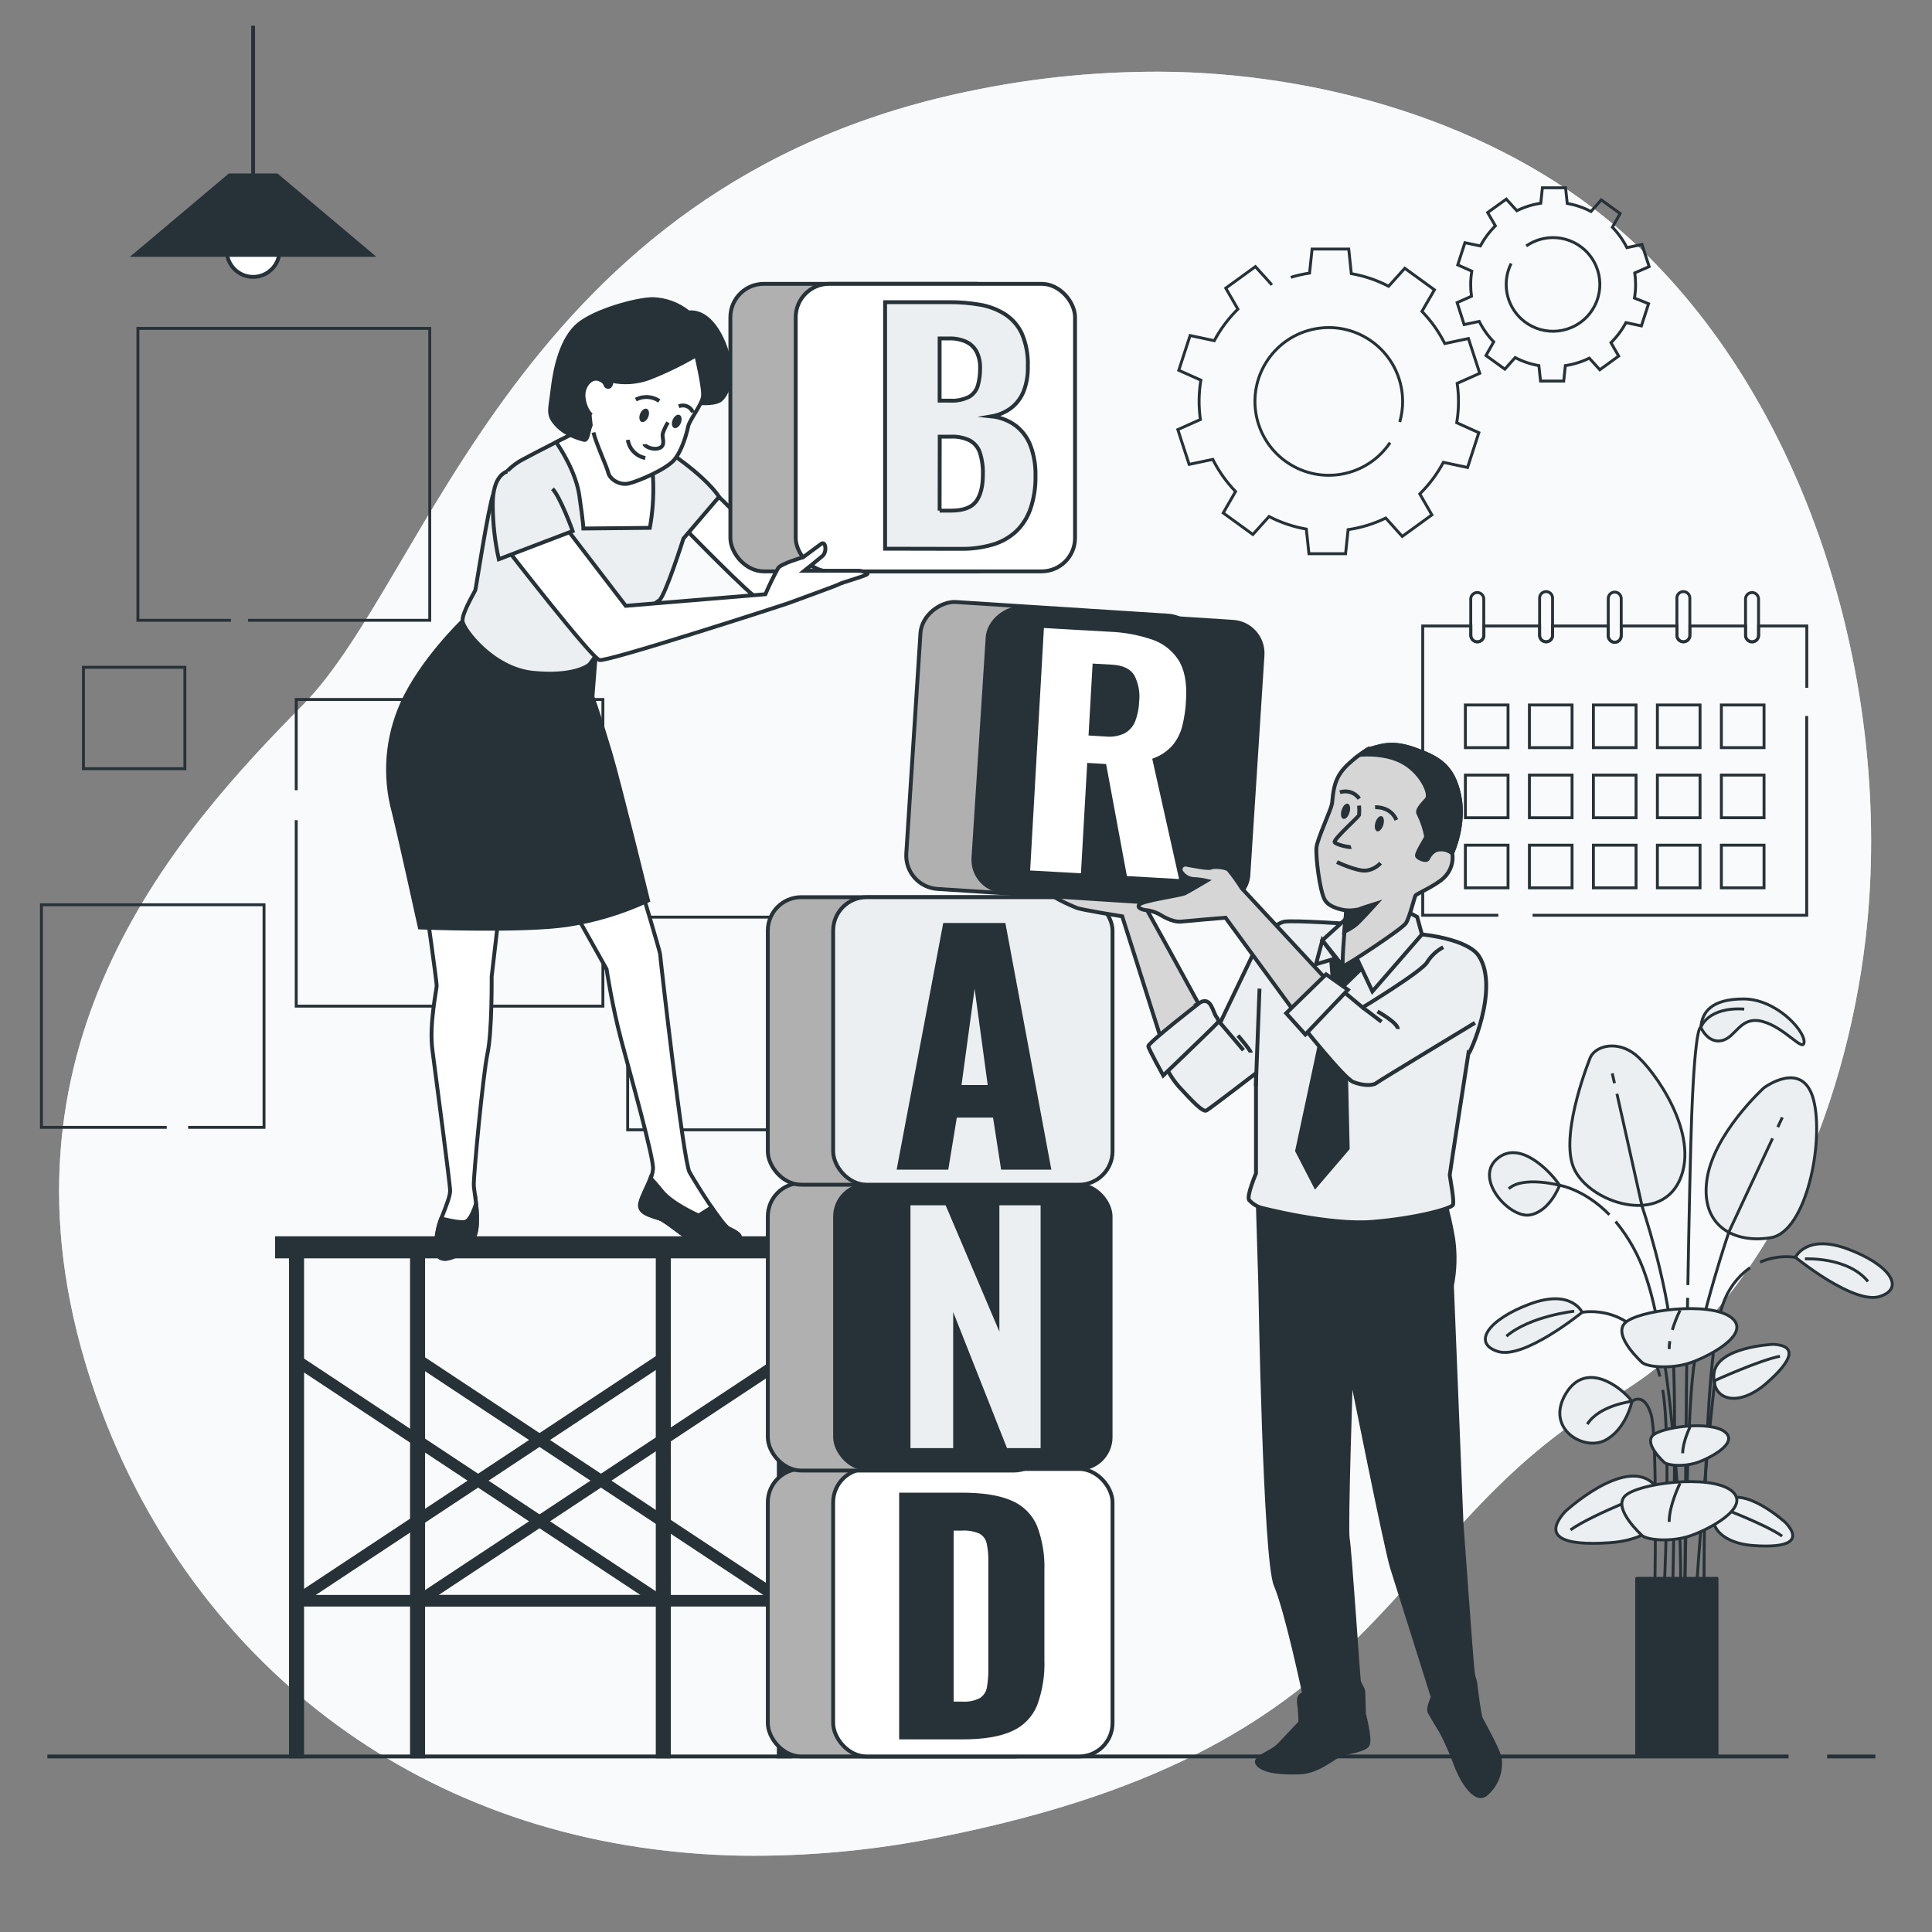 <?xml version="1.0" encoding="UTF-8"?>
<svg id="Layer_1" data-name="Layer 1" xmlns="http://www.w3.org/2000/svg" viewBox="0 0 500 500">
  <rect x="0" y="0" width="500" height="500" fill="#808080" stroke="none"/>
  <defs>
    <style>
      .cls-1, .cls-2, .cls-3 {
        fill: #263238;
      }

      .cls-1, .cls-4, .cls-5, .cls-6, .cls-7, .cls-3, .cls-8, .cls-9, .cls-10, .cls-11, .cls-12 {
        stroke: #263238;
      }

      .cls-1, .cls-4, .cls-5, .cls-6, .cls-8, .cls-9, .cls-10, .cls-12 {
        stroke-miterlimit: 10;
      }

      .cls-4, .cls-5, .cls-10 {
        fill: none;
      }

      .cls-5, .cls-7, .cls-3 {
        stroke-width: .75px;
      }

      .cls-6, .cls-11 {
        fill: #b0b0b0;
      }

      .cls-7, .cls-3 {
        stroke-linecap: round;
        stroke-linejoin: round;
      }

      .cls-7, .cls-13, .cls-12 {
        fill: #eceff1;
      }

      .cls-8, .cls-14 {
        fill: #fff;
      }

      .cls-14 {
        isolation: isolate;
        opacity: .7;
      }

      .cls-9 {
        fill: #d6d6d6;
      }

      .cls-10 {
        stroke-width: 3px;
      }

      .cls-11 {
        stroke-miterlimit: 10;
        stroke-width: 1px;
      }
    </style>
  </defs>
  <g id="_Path_" data-name="&amp;lt;Path&amp;gt;">
    <path class="cls-13" d="M482.77,243.25c-5.19,43.91-25.23,94.95-65.27,118.4-60.5,35.44-55.43,89.95-173.5,113.64-17.22,3.54-34.77,5.2-52.35,4.95-8.6-.15-17.19-.86-25.7-2.1-75-11-125.54-63.12-144.06-126.09-24.38-82.81,24.3-137,56.57-169.68,32.27-32.68,55.9-134.44,171.79-158.65,17.68-3.76,35.73-5.48,53.8-5.11,41.24,1,86.21,14.55,117.33,42.81,2.34,2.12,4.62,4.32,6.83,6.59,43.25,44.4,61.63,115.39,54.56,175.24Z"/>
    <path class="cls-14" d="M482.77,243.25c-5.19,43.91-25.23,94.95-65.27,118.4-60.5,35.44-55.43,89.95-173.5,113.64-17.22,3.54-34.77,5.2-52.35,4.95-8.6-.15-17.19-.86-25.7-2.1-75-11-125.54-63.12-144.06-126.09-24.38-82.81,24.3-137,56.57-169.68,32.27-32.68,55.9-134.44,171.79-158.65,17.68-3.76,35.73-5.48,53.8-5.11,41.24,1,86.21,14.55,117.33,42.81,2.34,2.12,4.62,4.32,6.83,6.59,43.25,44.4,61.63,115.39,54.56,175.24Z"/>
  </g>
  <g id="_Path_-2" data-name="&amp;lt;Path&amp;gt;">
    <line class="cls-4" x1="472.87" y1="454.57" x2="485.34" y2="454.57"/>
    <line class="cls-4" x1="12.26" y1="454.57" x2="462.89" y2="454.57"/>
  </g>
  <g id="_Path_-3" data-name="&amp;lt;Path&amp;gt;">
    <path class="cls-7" d="M403.62,306.75s-2.45,6.76-7.68,7.68-14.43-9.21-8.6-14.44,13.83,3.08,16.28,6.76Z"/>
    <path class="cls-7" d="M411.61,273.58s-7.68,18.74-4.61,27.95,22.12,16,27.65,4-6.76-28.87-11.37-32.56-10.13-2.46-11.67.61Z"/>
    <path class="cls-7" d="M456.46,281.56s-13.21,12-14.75,24,7.38,16.28,16.59,14.75,13.82-24.88,11.06-35.63-12.9-3.12-12.9-3.12Z"/>
    <path class="cls-7" d="M458.92,347.91s-14.75.62-15.36,7.68,6.45,8.61,13.51,2.46,7.99-9.83,1.85-10.14Z"/>
    <path class="cls-5" d="M443.8,357.28s11.62-5.28,16.85-6.28"/>
    <path class="cls-7" d="M462.2,394.14s-10.83-10-16.27-5.47-1.55,10.63,7.78,11.31,12.61-1.26,8.49-5.84Z"/>
    <path class="cls-5" d="M444.91,390s12,4.49,16.3,7.55"/>
    <path class="cls-7" d="M405.07,391.19s14.93-13.82,22.44-7.55,2.14,14.67-10.74,15.6-17.37-1.74-11.7-8.05Z"/>
    <path class="cls-5" d="M428.92,385.51s-16.5,6.2-22.48,10.42"/>
    <path class="cls-7" d="M422.36,362.66s-1.53,7.37-7.06,10.14-15.36-3.08-10.14-12,14.44-1.8,17.2,1.86Z"/>
    <path class="cls-7" d="M409.46,339.62s-2.76-6.14-13.52-2.15-15.05,10.14-8.29,12.29,21.81-10.14,21.81-10.14Z"/>
    <path class="cls-5" d="M407.4,339.34s-11.39,1.23-17.54,6.47"/>
    <path class="cls-7" d="M440.18,265.9s1.84,4.3,5.53,3.38,4.6-6.45,10.44-4.92,10.75,8.3,10.75,5.22-7.37-11.05-15.66-11.05-10.76,3.37-11.06,7.37Z"/>
    <path class="cls-5" d="M409.46,339.62s13.23-2.54,18.73,12.15c.55,1.47,1.01,2.97,1.39,4.49"/>
    <path class="cls-7" d="M464.66,325.39s2.77-6.14,13.52-2.15,15.05,10.14,8.29,12.29-21.81-10.14-21.81-10.14Z"/>
    <path class="cls-5" d="M467.12,325.8s11.08-.62,16.31,5.85"/>
    <path class="cls-5" d="M464.66,325.39c-3.11-.44-6.27,0-9.15,1.25"/>
    <path class="cls-5" d="M416.51,314.37c-6.48-6.62-12.89-7.62-12.89-7.62,0,0-9.46-2.5-13.15.89"/>
    <line class="cls-5" x1="417.83" y1="280.34" x2="417.25" y2="277.78"/>
    <path class="cls-5" d="M432.78,416.15s1.38-52.91,0-69-7.78-34.85-7.78-34.85l-6.54-29.24"/>
    <line class="cls-5" x1="460.09" y1="291.7" x2="461.27" y2="289.17"/>
    <path class="cls-5" d="M436,416.09s.46-48.26,2.29-62,9.18-35.34,9.18-35.34l11.27-24.14"/>
    <path class="cls-5" d="M443.8,357.28s-3.21,27.66-5.05,58.87"/>
    <path class="cls-5" d="M428.19,416.09s.92-44.12-.91-50.09-4.92-3.34-4.92-3.34c0,0-8.49,1-11.57,5.92"/>
    <path class="cls-5" d="M430.3,359.7c2.4,13.46.19,56.43.19,56.43"/>
    <path class="cls-5" d="M452.9,328.08c-3.27,2.34-5.72,5.65-7,9.46-5.51,14.69-4.88,78.61-4.88,78.61"/>
    <path class="cls-5" d="M418.11,316.12c3.45,4.17,6.09,8.94,7.79,14.08,7.34,21.11,10.1,75.79,8.72,85.89"/>
    <path class="cls-5" d="M436.76,335.88c-.45,26.65-.76,80.21-.76,80.21"/>
    <path class="cls-5" d="M436.82,332.57c.3-17.62.66-34.87,1-44.14.92-23.87,2.35-22.53,2.35-22.53,0,0,1.7-5.36,11.24-4.75"/>
    <path class="cls-7" d="M425.06,352.69s-7.68-6.85-4.6-10.22,22.11-5.83,27.64-1.46-6.76,10.56-11.36,11.9-10.14.9-11.68-.22Z"/>
    <path class="cls-5" d="M432.15,347.08c-.11.68-.16,1.36-.17,2.05"/>
    <path class="cls-5" d="M434.8,339.09c-.8,1.64-1.47,3.34-2,5.08"/>
    <path class="cls-7" d="M425.06,397.47s-7.68-6.85-4.6-10.22,22.11-5.84,27.64-1.46-6.76,10.55-11.36,11.9-10.14.9-11.68-.22Z"/>
    <path class="cls-5" d="M434.8,383.86s-2.82,5.63-2.82,10"/>
    <path class="cls-7" d="M430.78,378.53s-5.21-4.65-3.13-6.94,15-4,18.77-1-4.59,7.17-7.71,8.08-6.89.62-7.93-.14Z"/>
    <path class="cls-5" d="M437.39,369.29s-1.91,3.82-1.91,6.82"/>
    <rect class="cls-3" x="423.57" y="408.47" width="20.79" height="46.1"/>
  </g>
  <g id="_Path_-4" data-name="&amp;lt;Path&amp;gt;">
    <polyline class="cls-5" points="59.77 160.53 35.69 160.53 35.69 84.99 111.22 84.99 111.22 160.53 64.21 160.53"/>
    <rect class="cls-5" x="21.6" y="172.69" width="26.25" height="26.25"/>
    <polyline class="cls-5" points="76.66 204.51 76.66 181.02 156.03 181.02 156.03 260.39 76.66 260.39 76.66 212.26"/>
    <polyline class="cls-5" points="43.15 291.76 10.72 291.76 10.72 234.15 68.33 234.15 68.33 291.76 48.69 291.76"/>
    <rect class="cls-5" x="162.44" y="237.35" width="55.05" height="55.05"/>
  </g>
  <g id="_Path_-5" data-name="&amp;lt;Path&amp;gt;">
    <path class="cls-5" d="M387.77,236.87h-19.57v-74.87h12.47v2.57c.07.93.88,1.63,1.81,1.56.83-.06,1.49-.72,1.56-1.56v-2.57h14.41v2.57c.07.93.88,1.62,1.8,1.55.83-.06,1.48-.72,1.55-1.55v-2.57h14.41v2.57c0,.93.76,1.68,1.68,1.68.92,0,1.67-.75,1.68-1.68v-2.57h14.43v2.57c.07.93.88,1.62,1.8,1.55.83-.06,1.48-.72,1.55-1.55v-2.57h14.41v2.57c.07.93.88,1.63,1.81,1.56.83-.06,1.49-.72,1.56-1.56v-2.57h12.47v16"/>
    <polyline class="cls-5" points="467.58 185.3 467.58 236.87 396.63 236.87"/>
    <rect class="cls-5" x="379.24" y="182.45" width="11.04" height="11.04"/>
    <rect class="cls-5" x="395.81" y="182.45" width="11.04" height="11.04"/>
    <rect class="cls-5" x="412.37" y="182.45" width="11.04" height="11.04"/>
    <rect class="cls-5" x="428.93" y="182.45" width="11.04" height="11.04"/>
    <rect class="cls-5" x="445.49" y="182.45" width="11.04" height="11.04"/>
    <rect class="cls-5" x="379.24" y="200.59" width="11.04" height="11.04"/>
    <rect class="cls-5" x="395.81" y="200.59" width="11.04" height="11.04"/>
    <rect class="cls-5" x="412.37" y="200.59" width="11.04" height="11.04"/>
    <rect class="cls-5" x="428.93" y="200.59" width="11.04" height="11.04"/>
    <rect class="cls-5" x="445.49" y="200.59" width="11.04" height="11.04"/>
    <rect class="cls-5" x="379.24" y="218.73" width="11.04" height="11.04"/>
    <rect class="cls-5" x="395.81" y="218.73" width="11.04" height="11.04"/>
    <rect class="cls-5" x="412.37" y="218.73" width="11.04" height="11.04"/>
    <rect class="cls-5" x="428.93" y="218.73" width="11.04" height="11.04"/>
    <rect class="cls-5" x="445.49" y="218.73" width="11.04" height="11.04"/>
    <path class="cls-5" d="M384,154.91v9.61c-.07.93-.88,1.63-1.81,1.56-.83-.06-1.49-.72-1.56-1.56v-9.61c.07-.93.88-1.63,1.81-1.56.83.06,1.49.72,1.56,1.56Z"/>
    <path class="cls-5" d="M401.8,154.91v9.61c-.07.93-.88,1.62-1.8,1.55-.83-.06-1.48-.72-1.55-1.55v-9.61c-.07-.93.62-1.73,1.55-1.8.93-.07,1.73.62,1.8,1.55,0,.09,0,.17,0,.26Z"/>
    <path class="cls-5" d="M419.57,154.91v9.61c0,.93-.76,1.68-1.68,1.68-.92,0-1.67-.75-1.68-1.68v-9.61c0-.93.76-1.68,1.68-1.68.92,0,1.67.75,1.68,1.68Z"/>
    <path class="cls-5" d="M437.33,154.91v9.61c-.07.93-.88,1.62-1.8,1.55-.83-.06-1.48-.72-1.55-1.55v-9.61c-.07-.93.62-1.73,1.55-1.8.93-.07,1.73.62,1.8,1.55,0,.09,0,.17,0,.26Z"/>
    <path class="cls-5" d="M455.11,154.91v9.61c-.07.93-.88,1.63-1.81,1.56-.83-.06-1.49-.72-1.56-1.56v-9.61c.07-.93.88-1.63,1.81-1.56.83.06,1.49.72,1.56,1.56Z"/>
  </g>
  <g id="_Path_-6" data-name="&amp;lt;Path&amp;gt;">
    <path class="cls-5" d="M329.17,73.73l-4.27-4.73-7.67,5.57,3.13,5.43c-2.44,2.4-4.5,5.15-6.1,8.17l-6.26-1.34-2.93,9,5.71,2.55c-.56,3.37-.6,6.81-.12,10.19l-5.84,2.61,2.93,9,6.12-1.29c1.53,3.05,3.52,5.85,5.89,8.31l-3.19,5.55,7.67,5.57,4.19-4.65c3.03,1.57,6.29,2.67,9.65,3.26l.67,6.37h9.48l.66-6.23c3.38-.49,6.67-1.5,9.74-3l4.27,4.75,7.67-5.57-3.13-5.43c2.44-2.4,4.5-5.15,6.1-8.17l6.26,1.33,2.92-9-5.72-2.58c.56-3.37.6-6.81.12-10.19l5.84-2.6-2.93-9-6.12,1.3c-1.53-3.06-3.53-5.87-5.91-8.33l3.23-5.58-7.67-5.57-4.19,4.65c-3.03-1.58-6.29-2.68-9.65-3.27l-.67-6.36h-9.48l-.66,6.22c-1.64.25-3.26.61-4.84,1.1M359.75,114.55c-5.89,8.76-17.76,11.09-26.52,5.2-8.76-5.89-11.09-17.76-5.2-26.52s17.76-11.09,26.52-5.2c5.28,3.55,8.45,9.5,8.45,15.87,0,1.8-.25,3.58-.74,5.31"/>
    <path class="cls-5" d="M423.29,73.63c0-1-.07-2.01-.21-3l3.72-1.63-1.86-5.73-3.9.82c-.98-1.94-2.24-3.72-3.75-5.29l2-3.53-4.88-3.54-2.66,3c-1.93-1.01-4.01-1.71-6.15-2.08l-.43-4.05h-6l-.42,4c-2.15.32-4.24.97-6.19,1.93l-2.73-3-4.83,3.47,2,3.45c-1.55,1.53-2.85,3.28-3.88,5.2l-4-.84-1.86,5.74,3.64,1.62c-.19,1.16-.29,2.33-.29,3.5,0,1,.07,2.01.21,3l-3.72,1.65,1.82,5.68,3.9-.82c.98,1.94,2.24,3.72,3.75,5.29l-2,3.53,4.88,3.54,2.67-3c1.93,1.01,4,1.71,6.14,2.08l.43,4h6l.42-4c2.15-.32,4.24-.97,6.2-1.93l2.72,3,4.88-3.54-2-3.46c1.55-1.53,2.86-3.28,3.88-5.2l4,.85,1.86-5.74-3.65-1.46c.19-1.16.29-2.33.29-3.51ZM395,63.66c5.5-3.82,13.05-2.47,16.87,3.03,3.82,5.5,2.47,13.05-3.03,16.87-5.5,3.82-13.05,2.47-16.87-3.03-2.53-3.64-2.87-8.37-.89-12.34"/>
  </g>
  <g id="_Path_-7" data-name="&amp;lt;Path&amp;gt;">
    <rect class="cls-1" x="71.69" y="320.45" width="138.75" height="4.71"/>
    <rect class="cls-1" x="75.3" y="323.68" width="2.89" height="130.88"/>
    <line class="cls-10" x1="108.55" y1="352.11" x2="202.51" y2="414.27"/>
    <line class="cls-10" x1="202.51" y1="352.11" x2="108.55" y2="414.27"/>
    <rect class="cls-1" x="106.62" y="323.68" width="2.89" height="130.88"/>
    <rect class="cls-1" x="170.22" y="323.68" width="2.89" height="130.88"/>
    <rect class="cls-1" x="201.55" y="323.68" width="2.89" height="130.88"/>
    <line class="cls-10" x1="76.74" y1="352.11" x2="170.71" y2="414.27"/>
    <line class="cls-10" x1="170.71" y1="352.11" x2="76.74" y2="414.27"/>
    <line class="cls-10" x1="204.45" y1="414.27" x2="109.52" y2="414.27"/>
    <line class="cls-10" x1="171.67" y1="414.27" x2="76.74" y2="414.27"/>
    <path class="cls-8" d="M110.61,237s2.4,17,2.4,18.09-2,10-1.09,16.78,4.58,34.91,4.58,36.21-.73,3.32-2.31,7.28-1.45,7.9-.92,9.35,2.76,1.45,5.14,0,4.74-3.42,5-7.64-.66-8.3-.79-10.28,2.37-28.71,3.56-34.25,1.06-19.77,1.06-19.77l1.76-15.17-18.39-.6Z"/>
    <path class="cls-1" d="M118.41,324.69c2.37-1.45,4.74-3.42,5-7.64.09-1.85.03-3.7-.19-5.54-.58,1.68-1.58,4.38-2.82,4.69-1.62.4-6.21-.86-6.21-.86-1.58,4-1.45,7.9-.92,9.35s2.73,1.45,5.14,0Z"/>
    <path class="cls-8" d="M166,230.24s4.84,16.11,4.84,16.72,6,53.53,7.59,56.35,8.46,13.89,10.27,14.7,3.83,2,2.22,2.82-7.46,1.41-9.67,1.21-8.26-5.84-10.47-6.65-5.64-1.41-5-4,3-6,3.22-8.86-5.78-24.13-8.19-33.19-3.83-18.53-3.83-18.53l-7.45-13.29,16.47-7.28Z"/>
    <path class="cls-1" d="M188.67,318c-.81-.36-2.61-2.75-4.5-5.54l-3.35,2.12s-6.85-3-9.47-6.25c-1.24-1.53-2.25-2.68-3-3.49-.81,2.24-2.23,4.59-2.67,6.51-.6,2.62,2.82,3.23,5,4s8.25,6.45,10.47,6.65,8.05-.4,9.67-1.21-.34-1.97-2.15-2.79Z"/>
    <path class="cls-8" d="M186.09,128.61l13,12.86,34.79-2.47.35,4.86s-36.49,11.14-37.88,11.14-19.47-18.6-19.47-18.6l9.21-7.79Z"/>
    <path class="cls-1" d="M119.7,160.76s-10.61,10.19-15.62,21.3c-3.96,8.84-4.73,18.78-2.18,28.12,1.74,7,6.75,29.85,6.75,29.85,0,0,26.37,1.09,38.14-.65,7.24-1.1,14.29-3.23,20.93-6.32,0,0-7.41-30.29-9.81-38.36s-4.58-14.38-4.58-14.38l.87-11.12-34.5-8.44Z"/>
    <path class="cls-12" d="M152.72,102.54l-4.17,9.56s-9.38,4.69-13.2,6.78c-3.59,1.87-6.32,5.04-7.65,8.86-1.39,3.83-4.52,24.51-4.69,25s-3.48,5.91-3.31,8,7.83,12.34,18.25,13.38c10.42,1.04,14.38-1.8,14.73-2.32s6.82-9.49,8.39-10.19c3.3-1.9,6.49-3.99,9.55-6.25,1.57-1.22,6.26-16,6.26-16l9.21-10.78s-1.91-3.3-8.69-8.51-24.68-17.53-24.68-17.53Z"/>
    <path class="cls-8" d="M148.55,112.1l-4.62,2.33c1.27,1.86,5.15,7.9,6,13.83,1.05,7.13,1.05,8.52,1.05,8.52l17.2-.17c1.43-7.91,1.15-16.03-.82-23.82-7.13-5.07-14.65-10.25-14.65-10.25l-4.16,9.56Z"/>
    <path class="cls-1" d="M178.2,80.86c-2.61-2.12-5.84-3.33-9.2-3.45-4.27,0-15.05,3-19.32,6.59s-6,11-6.66,16.65-1.42,6.6,1,9.27,6,3.61,7.13,3.92,1.11-3,1.9-4.08,3.33-4.4,3.33-4.4c0,0,4-3.61,6.17-3.61s13.15-2.67,14.42-3.61c.75-.53,1.78-.39,2.37.31l.95,5.81s4.28.47,6-.63,3.17-5.34,2.85-7.85c-.89-7.03-4.92-15.55-10.94-14.92Z"/>
    <path class="cls-8" d="M153.59,111.93c.7,2.95,3.48,8.86,3.83,10.42s2.78,3.31,5.21,2.79,9.73-3.65,11.82-6.09,3.3-7,3.65-8.69,3.47-5.56,3.82-7.64-1.74-10.78-1.74-10.78c-3.9,2.29-7.97,4.26-12.18,5.91-3.11,1.15-6.49,1.39-9.73.7,0,0,0,1.73-1,1.56s0-1-2.08-1.91-4,1.39-4.17,3.65,1,4.86,2.08,5.56"/>
    <path class="cls-2" d="M167.76,107.93c-.39.93-1.17,1.49-1.74,1.25s-.73-1.19-.35-2.12,1.17-1.49,1.74-1.25.73,1.19.35,2.12Z"/>
    <path class="cls-2" d="M176.19,109.49c-.39.94-1.17,1.5-1.75,1.26s-.73-1.19-.34-2.12,1.16-1.49,1.74-1.25.73,1.18.35,2.11Z"/>
    <path class="cls-4" d="M164.54,103.41c1.94-1,4.27-.86,6.08.35"/>
    <path class="cls-4" d="M175.66,105.15c1.4-.59,3.01.06,3.61,1.45.01.04.03.07.04.11"/>
    <path class="cls-4" d="M172.88,109.32c-.6.93-1.07,1.94-1.39,3-.17,1,.87,3-.87,3.64s-3.82-.52-3.82-1"/>
    <path class="cls-4" d="M167,118.53c-2.35-.45-4.16-2.33-4.52-4.69"/>
    <rect class="cls-6" x="189.02" y="73.46" width="72.29" height="74.41" rx="8.65" ry="8.65"/>
    <rect class="cls-8" x="205.93" y="73.46" width="72.29" height="74.41" rx="8.65" ry="8.65"/>
    <path class="cls-8" d="M131,141.82s22.07,28.5,24.16,29,48.14-14.42,49-14.77,12.51-4.52,13-4.87,6.78-2.08,7.3-2.6-2.09-.87-2.09-.87h-14.21s3.48-2.78,4.7-3.83.86-4-.35-3.12-4.69,3.47-4.69,3.47c0,0-5.57,1.57-6.43,2.78-1.22,2.2-2.32,4.47-3.31,6.78l-36.14,3-16.51-21.55-14.43,6.58Z"/>
    <path class="cls-12" d="M131.35,122s-4,.69-3.82,9c.04,4.62.56,9.22,1.56,13.73l19.12-7.3s-3.13-8.68-5.22-10.94"/>
    <path class="cls-12" d="M229.06,142v-63.8h16.63c2.6-.01,5.2.2,7.76.63,2.3.37,4.51,1.18,6.5,2.4,1.93,1.21,3.48,2.95,4.46,5,1.18,2.73,1.72,5.7,1.59,8.67.06,2.22-.32,4.44-1.14,6.51-.69,1.66-1.8,3.11-3.23,4.21-1.48,1.09-3.19,1.82-5,2.13,2.25.23,4.41,1.07,6.23,2.41,1.72,1.33,3.05,3.12,3.82,5.16.93,2.49,1.37,5.14,1.3,7.8.07,2.9-.37,5.8-1.3,8.55-.76,2.23-2.04,4.25-3.74,5.88-1.72,1.57-3.77,2.73-6,3.38-2.68.78-5.45,1.15-8.24,1.11l-19.64-.04ZM243.17,103.69h2.75c1.69.1,3.37-.25,4.89-1,1.09-.64,1.89-1.67,2.25-2.88.42-1.49.62-3.03.59-4.57.05-1.46-.26-2.91-.91-4.22-.59-1.12-1.53-2.02-2.68-2.56-1.4-.63-2.92-.92-4.45-.87h-2.44v16.1ZM243.17,132.15h3c3.1,0,5.24-.79,6.43-2.37,1.18-1.57,1.77-3.89,1.77-6.94.07-1.95-.2-3.89-.79-5.75-.45-1.31-1.37-2.41-2.58-3.09-1.52-.73-3.2-1.08-4.89-1h-2.91l-.03,19.15Z"/>
  </g>
  <g id="_Path_-8" data-name="&amp;lt;Path&amp;gt;">
    <rect class="cls-6" x="198.71" y="380.16" width="72.3" height="74.41" rx="8.65" ry="8.65"/>
    <rect class="cls-8" x="215.62" y="380.16" width="72.3" height="74.41" rx="8.65" ry="8.65"/>
    <rect class="cls-6" x="198.71" y="306.17" width="72.3" height="74.41" rx="8.65" ry="8.65"/>
    <rect class="cls-2" x="215.62" y="306.17" width="72.3" height="74.41" rx="8.65" ry="8.65"/>
    <rect class="cls-6" x="198.71" y="232.19" width="72.3" height="74.41" rx="8.65" ry="8.65"/>
    <rect class="cls-12" x="215.62" y="232.19" width="72.3" height="74.41" rx="8.65" ry="8.65"/>
    <path class="cls-2" d="M232.7,450.15v-63.85h16.16c5.56,0,9.89.7,13,2.09,2.95,1.25,5.3,3.6,6.54,6.55,1.39,3.68,2.03,7.61,1.89,11.54v23.17c.14,3.99-.51,7.97-1.89,11.71-1.22,2.98-3.55,5.37-6.5,6.66-3.07,1.42-7.37,2.13-12.89,2.13h-16.31ZM246.81,440.37h2.19c1.61.13,3.22-.2,4.65-.94.96-.66,1.61-1.69,1.78-2.84.26-1.56.37-3.15.35-4.73v-27.86c.04-1.53-.11-3.07-.43-4.57-.22-1.07-.9-1.99-1.85-2.52-1.44-.62-3.01-.9-4.58-.79h-2.12v44.25Z"/>
    <path class="cls-2" d="M232.05,302.71l12.06-63.84h16.08l11.9,63.84h-13l-2.09-13.47h-9.38l-2.21,13.47h-13.36ZM248.84,280.8h6.78l-3.39-24.91-3.39,24.91Z"/>
    <path class="cls-12" d="M235.13,375.27v-63.84h9.93l13.08,30.74v-30.74h11.67v63.84h-9.54l-13.09-33.1v33.1h-12.05Z"/>
  </g>
  <g id="_Path_-9" data-name="&amp;lt;Path&amp;gt;">
    <path class="cls-9" d="M311.37,261.94s-16.8-30.85-17.49-31.54-4.69-1.24-5.37-1.11-7.86,1.11-7.86,1.11c0,0-8.95-1-9.36.13s5.92,3.86,7.3,4.41,11.84,2.21,11.84,2.21l10.34,32.64,10.6-7.85Z"/>
    <path class="cls-1" d="M325.48,310.07l.67,22.34s1.14,71.07,4,77.79,7.39,28.22,7.39,28.22c0,0-1.68,0-1.35,2.35.21,1.66.33,3.33.34,5,0,0-3.19,3.36-5.38,5.71s-7.22,3.36-5.54,5.21,6.38,2.18,10.92,2,8.57-3.87,10.25-4.54,6.55-1.17,7.22-2.69-1-7.89-1-7.89c0,0-.17-4.87-.17-5.71s-1-1.85-1.17-3-2.35-33.93-2.86-36.62.86-42.86.86-42.86c0,0,9.05,45.38,10.57,50.25s10.58,33.6,10.58,33.6c0,0-1.35,2.86-.84,3.86s3.19,5.38,3.19,5.38c1.32,2.62,2.5,5.31,3.53,8.06,1,3,4.7,10.08,7.73,7.9,2.84-2.31,4.24-5.96,3.69-9.58-.67-2.68-4.87-9.91-5-10.41s-.84-4.71-1.17-7.73-.51-1.51-.84-4.37-2.86-38.13-2.86-38.13l-2.48-61.49c.79-3.99.9-8.08.33-12.1-.56-3.46-1.35-6.88-2.35-10.24l-48.26-.31Z"/>
    <path class="cls-12" d="M351,239.21s-16.25-1.1-18.59-.69-6.2,4.41-6.2,4.41l-10.43,21.77-3.58-3.59-11.71,11.71c.91,3.09,2.48,5.95,4.59,8.38,3.31,3.58,6.2,6.74,7.16,6.19s12.81-9.65,12.81-9.65v25.94s-2.48,5.78-1.79,6.89c.79.87,1.78,1.53,2.89,1.93,0,0,17.77,4.68,29.2,3.71s20.25-3.44,20.67-4.4-.83-7.3-.83-7.72,4.82-31.4,4.82-31.4c.32.32,8.09-16.84,2.76-25.21-2.92-4.57-14.74-5.65-14.74-5.65l-17.03-2.62Z"/>
    <polygon class="cls-1" points="344.37 246.7 344.98 254.37 335.69 297.83 340.42 306.99 348.79 297.2 347.84 255.06 353.84 249.22 348.63 242.91 344.37 246.7"/>
    <line class="cls-4" x1="315.78" y1="264.7" x2="321.8" y2="271.79"/>
    <path class="cls-4" d="M320.38,268s3.31,3.79,3.31,4.42"/>
    <polygon class="cls-12" points="342.23 243.34 340.57 249.54 345.67 248.03 342.23 243.34"/>
    <polygon class="cls-12" points="350.77 247.2 355.18 256.57 367.99 241.83 366.75 237.28 364.68 236.18 348.29 237.84 342.23 243.34 347.6 250.09 350.77 247.2"/>
    <path class="cls-9" d="M353.8,194s-4.82,3-6.89,6.06-1.93,6.48-2.2,8-3.72,8.95-4,11.16.83,11.57,2.21,13.77,5.51,2.62,5.51,2.62c0,0-1.38,14.46-.83,14.46s15.29-9.64,16.25-11.15,2.21-6.75,2.48-7.17,5.23-2.56,7.3-4.54c1.78-1.65,2.61-4.09,2.21-6.48,0,0,3.44-7.43,1.79-15s-5.37-9.64-11.57-11.85-9.06-.68-12.26.12Z"/>
    <path class="cls-1" d="M377.63,205.74c-1.65-7.58-5.37-9.64-11.57-11.85s-9.09-.69-12.26.14c0,0-.82.52-1.93,1.33,1.45-.13,6.54-.4,10.74,1.7,5,2.48,7.86,8.4,6.62,9.78s-2.76,2.89-2.07,3.86c.94,1.87,1.59,3.86,1.93,5.92-.14.41-2.76,4.41-2.34,5s2.34,1.38,2.75.69,1.24-2.48,3.31-2.48c1.09-.05,2.16.31,3,1,0,0,3.47-7.51,1.82-15.09Z"/>
    <path class="cls-2" d="M349.25,210.27c-.32,1.08-1,1.81-1.61,1.64s-.76-1.18-.43-2.26,1.05-1.81,1.61-1.64.76,1.18.43,2.26Z"/>
    <path class="cls-2" d="M358,213.49c-.33,1.07-1.05,1.81-1.61,1.64s-.76-1.18-.44-2.26,1.05-1.81,1.62-1.64.74,1.18.43,2.26Z"/>
    <path class="cls-4" d="M346.77,205.05c1.85-.64,3.9.04,5,1.65"/>
    <path class="cls-4" d="M355.87,208.91s4-.28,5.51,3.3"/>
    <path class="cls-4" d="M351.73,208.49c.07.83.07,1.65,0,2.48-.14.42-6.75,6.34-6.33,7s3.85,1.38,4.27,1.24"/>
    <path class="cls-4" d="M346,223.1s5.23,2.48,7.57,2.2c1.43-.19,2.75-.87,3.72-1.93"/>
    <path class="cls-1" d="M348.43,235.63c1.06.02,2.12-.07,3.16-.27.56-.28,4.55-1.52,4.55-1.52,0,0-3.86,4.27-5.1,5.37-.96.78-2.03,1.43-3.16,1.93l.55-5.51Z"/>
    <rect class="cls-11" x="235.25" y="158.55" width="74.41" height="72.3" rx="8.65" ry="8.65" transform="translate(60.67 454.09) rotate(-86.32)"/>
    <rect class="cls-2" x="252.13" y="159.65" width="74.41" height="72.29" rx="8.65" ry="8.65" transform="translate(75.37 471.96) rotate(-86.32)"/>
    <path class="cls-9" d="M343.42,253.66l-22.08-23.81c-1.03-1.66-2.17-3.25-3.41-4.76-.81-.71-3.91-.91-4.55-.53s-5.54-.65-6.4-.79c-.68-.11-1.31.34-1.43,1.02-.07.4.07.82.37,1.1.72.98,1.86,1.58,3.08,1.61,1.1.05,2.2.2,3.28.45,0,0-4.84,2.87-5.75,3.29s-10.86,1.88-11.68,2.85,1.21,1.48,2.05,1.48c1.02.16,2.01.47,2.94.93.45.2,3.29,2.26,5.9,2s11.42-1,11.42-1l18.56,25.35,7.7-9.19Z"/>
    <path class="cls-12" d="M373.5,245.14c-1.69.9-3.12,2.23-4.14,3.85-1.24,2.34-16.72,11.74-16.72,11.74l-7.64-6.37-9,9.78s11.76,14.93,14.24,15.89,5,1,5.92.28,25.57-15.61,25.57-15.61"/>
    <path class="cls-4" d="M352.64,260.73s4.21,3.16,4.9,3.71"/>
    <path class="cls-4" d="M356.5,261.77s5.38,3,5.24,4.54"/>
    <polygon class="cls-12" points="343.19 252.16 332.86 262.22 337.82 267.73 348.84 256.16 343.19 252.16"/>
    <path class="cls-12" d="M310.55,259.46s-13.5,10.47-13.37,11.3,3.86,7.57,3.86,7.57c0,0,13.22-12.67,13.64-13.22s1.1-.69.14-1.93-1.38-5.37-4.27-3.72Z"/>
    <line class="cls-4" x1="325.01" y1="281.09" x2="325.96" y2="255.86"/>
    <path class="cls-8" d="M266.07,225.75l3.62-63.75,17.55,1c3.78.14,7.51.83,11.09,2.05,2.91.98,5.4,2.91,7.07,5.49,1.62,2.54,2.3,6.04,2.05,10.5-.09,2.36-.43,4.71-1,7-.48,1.9-1.37,3.67-2.62,5.18-1.38,1.54-3.11,2.73-5.05,3.46l7,31.35-14.56-.83-5.38-29-4-.23-1.62,28.56-14.15-.78ZM282.24,189.88l3.93.23c1.61.18,3.24-.1,4.7-.8,1.15-.66,2.04-1.7,2.5-2.94.57-1.54.89-3.16.94-4.8.26-2.22-.14-4.46-1.13-6.46-.91-1.58-2.71-2.44-5.38-2.59l-4.56-.26-1,17.62Z"/>
  </g>
  <g id="_Path_-10" data-name="&amp;lt;Path&amp;gt;">
    <path class="cls-8" d="M72.34,64.85c-.01,3.77-3.08,6.82-6.85,6.81-3.77-.01-6.82-3.08-6.81-6.85.01-3.76,3.07-6.81,6.83-6.81,3.77,0,6.82,3.04,6.83,6.81,0,.01,0,.03,0,.04Z"/>
    <polygon class="cls-1" points="96.04 65.96 34.99 65.96 59.41 45.39 71.62 45.39 96.04 65.96"/>
    <line class="cls-4" x1="65.51" y1="45.87" x2="65.51" y2="6.66"/>
  </g>
</svg>